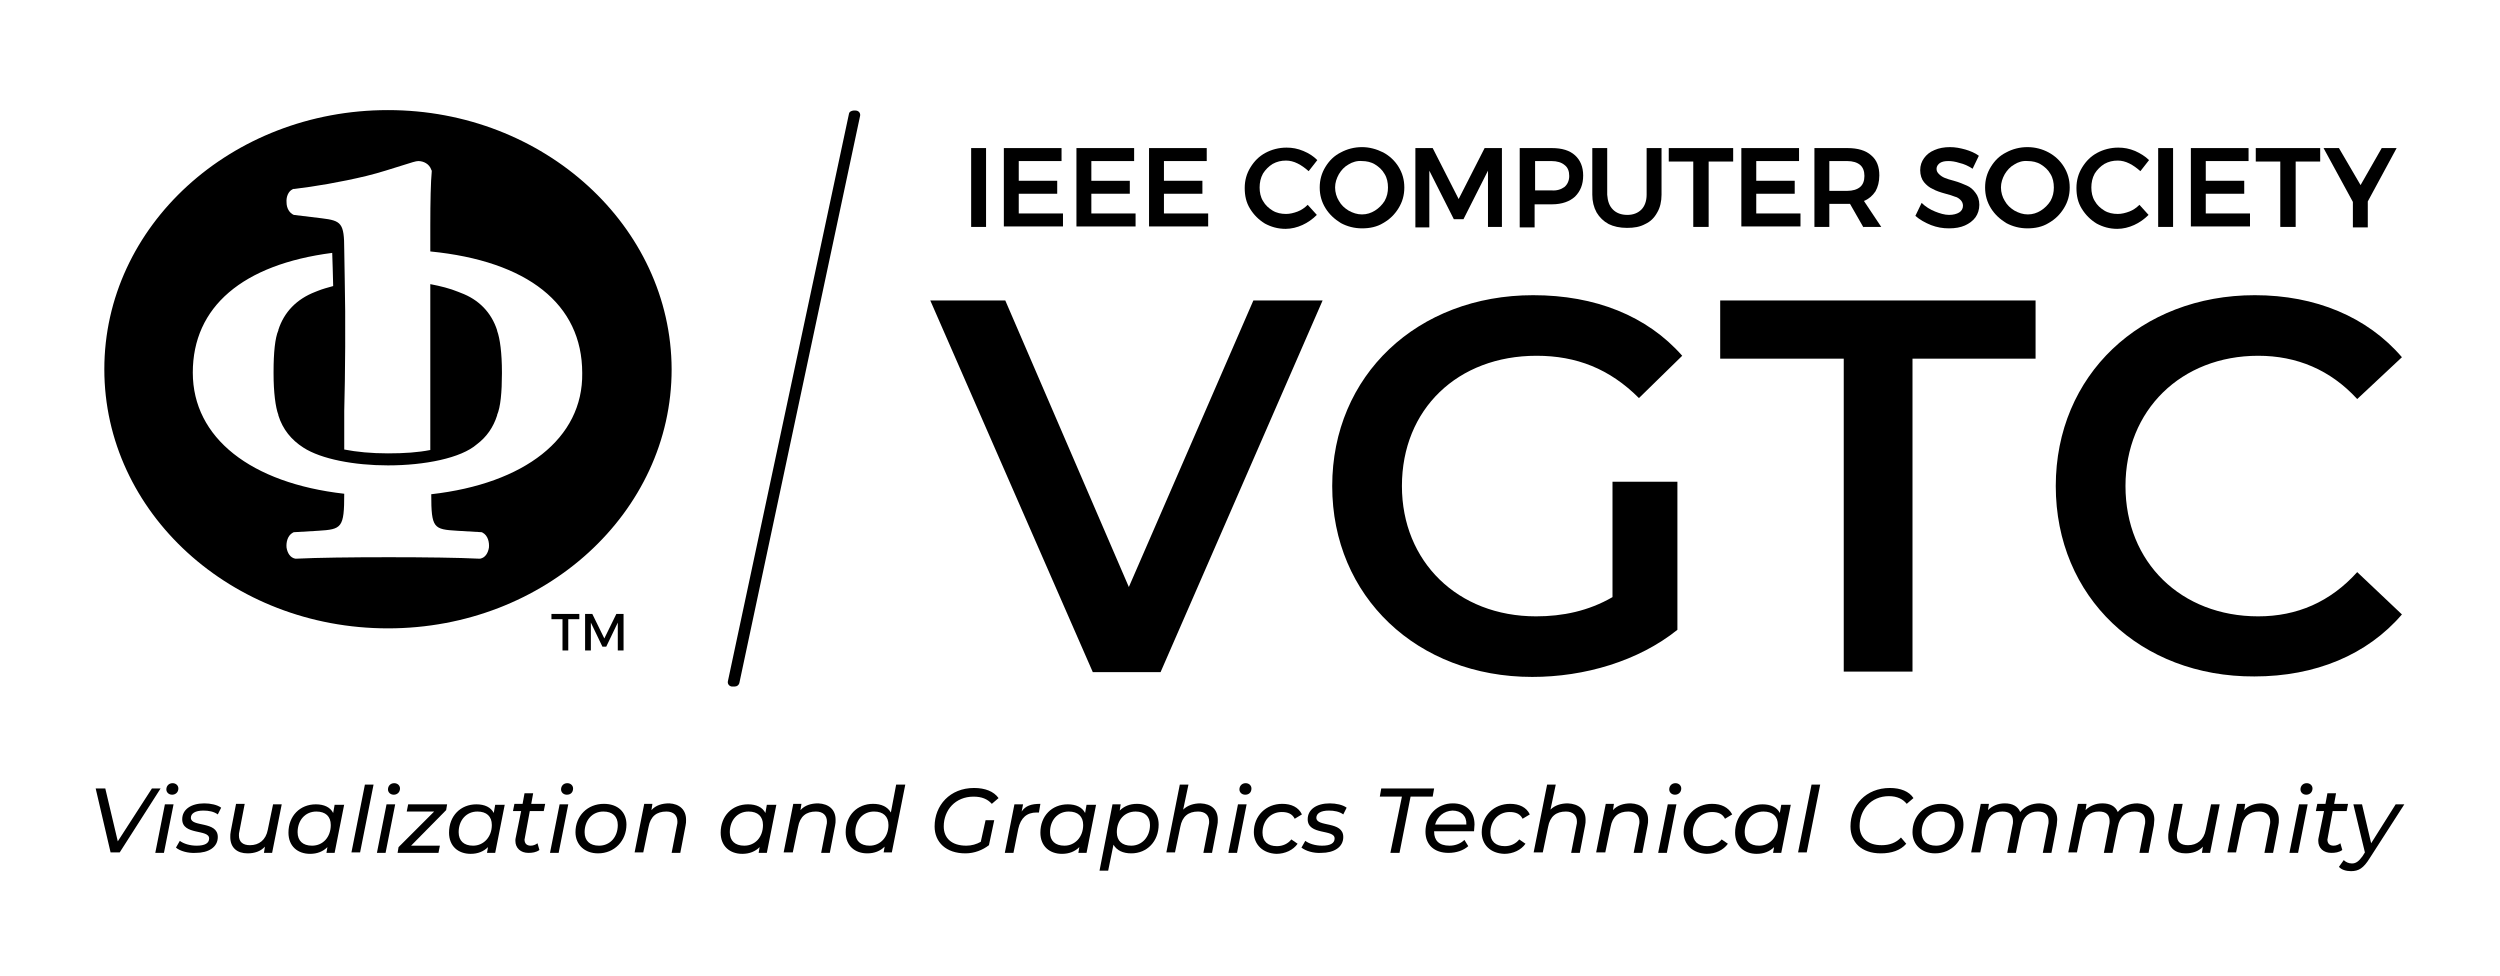 <?xml version="1.0" encoding="utf-8"?>
<!-- Generator: Adobe Illustrator 26.0.3, SVG Export Plug-In . SVG Version: 6.00 Build 0)  -->
<svg version="1.1" id="Layer_1" xmlns="http://www.w3.org/2000/svg" xmlns:xlink="http://www.w3.org/1999/xlink" x="0px" y="0px"
	 viewBox="0 0 520 203.1" style="enable-background:new 0 0 520 203.1;" xml:space="preserve">
<g>
	<g>
		<path d="M202,30.8h3.1v16.4H202V30.8z"/>
		<path d="M208.8,30.8h12v2.7h-8.9v4.1h8v2.7h-8v4.1h9.2v2.7h-12.3V30.8z"/>
		<path d="M223.9,30.8h12v2.7H227v4.1h8v2.7h-8v4.1h9.2v2.7h-12.3V30.8z"/>
		<path d="M239,30.8h12v2.7h-8.9v4.1h8v2.7h-8v4.1h9.2v2.7H239V30.8z"/>
		<path d="M269.9,34c-0.8-0.4-1.6-0.6-2.4-0.6c-1,0-1.9,0.2-2.8,0.7c-0.8,0.5-1.5,1.2-2,2C262.2,37,262,38,262,39c0,1,0.2,2,0.7,2.8
			c0.5,0.9,1.2,1.5,2,2c0.8,0.5,1.8,0.7,2.8,0.7c0.8,0,1.6-0.2,2.4-0.5c0.8-0.3,1.5-0.8,2.1-1.4l1.9,2.1c-0.9,0.9-1.9,1.6-3,2.1
			c-1.1,0.5-2.3,0.8-3.5,0.8c-1.6,0-3-0.4-4.3-1.1c-1.3-0.8-2.3-1.8-3.1-3.1c-0.8-1.3-1.1-2.7-1.1-4.3c0-1.6,0.4-3,1.2-4.3
			c0.8-1.3,1.8-2.3,3.1-3c1.3-0.7,2.8-1.1,4.4-1.1c1.2,0,2.3,0.2,3.5,0.7s2.1,1.1,2.9,1.9l-1.8,2.3C271.4,34.9,270.7,34.4,269.9,34z
			"/>
		<path d="M287.7,31.7c1.3,0.7,2.4,1.7,3.2,3c0.8,1.3,1.2,2.7,1.2,4.3c0,1.6-0.4,3-1.2,4.3c-0.8,1.3-1.8,2.3-3.2,3.1
			c-1.3,0.8-2.8,1.1-4.4,1.1c-1.6,0-3.1-0.4-4.4-1.1c-1.3-0.8-2.4-1.8-3.2-3.1c-0.8-1.3-1.2-2.7-1.2-4.3c0-1.6,0.4-3,1.2-4.3
			c0.8-1.3,1.8-2.3,3.2-3c1.3-0.7,2.8-1.1,4.4-1.1C284.8,30.6,286.3,31,287.7,31.7z M280.5,34.2c-0.9,0.5-1.5,1.2-2,2
			c-0.5,0.9-0.8,1.8-0.8,2.8c0,1,0.3,2,0.8,2.8c0.5,0.9,1.2,1.5,2,2c0.9,0.5,1.8,0.8,2.8,0.8c1,0,1.9-0.3,2.7-0.8
			c0.8-0.5,1.5-1.2,2-2c0.5-0.9,0.7-1.8,0.7-2.8c0-1-0.2-2-0.7-2.8c-0.5-0.9-1.2-1.5-2-2c-0.8-0.5-1.8-0.7-2.7-0.7
			C282.3,33.4,281.3,33.7,280.5,34.2z"/>
		<path d="M294.4,30.8h3.6l5.4,10.6l5.4-10.6h3.6v16.4h-2.9V35.5l-5.1,10.1h-2l-5.1-10.1v11.8h-2.9V30.8z"/>
		<path d="M327.6,32.3c1.1,1,1.7,2.4,1.7,4.2c0,1.9-0.6,3.3-1.7,4.4c-1.1,1-2.7,1.6-4.8,1.6h-3.6v4.8h-3.1V30.8h6.7
			C324.9,30.8,326.5,31.3,327.6,32.3z M325.4,38.9c0.6-0.5,1-1.3,1-2.3c0-1-0.3-1.8-1-2.3c-0.6-0.5-1.5-0.8-2.7-0.8h-3.4v6.1h3.4
			C323.8,39.7,324.7,39.4,325.4,38.9z"/>
		<path d="M335.5,43.6c0.7,0.7,1.7,1.1,3,1.1c1.2,0,2.2-0.4,2.9-1.1c0.7-0.7,1.1-1.8,1.1-3.1v-9.7h3.1v9.7c0,1.4-0.3,2.7-0.9,3.7
			c-0.6,1.1-1.4,1.9-2.5,2.4c-1.1,0.6-2.3,0.8-3.8,0.8c-1.5,0-2.8-0.3-3.8-0.8c-1.1-0.6-1.9-1.4-2.5-2.4c-0.6-1.1-0.9-2.3-0.9-3.7
			v-9.7h3.1v9.7C334.4,41.8,334.7,42.8,335.5,43.6z"/>
		<path d="M347.1,30.8h13.4v2.8h-5.1v13.6h-3.2V33.6h-5.1V30.8z"/>
		<path d="M362.2,30.8h12v2.7h-8.9v4.1h8v2.7h-8v4.1h9.2v2.7h-12.3V30.8z"/>
		<path d="M387.6,47.3l-2.8-4.9c-0.1,0-0.3,0-0.6,0h-3.7v4.8h-3.1V30.8h6.9c2.1,0,3.8,0.5,4.9,1.5c1.2,1,1.7,2.4,1.7,4.2
			c0,1.3-0.3,2.4-0.8,3.3c-0.6,0.9-1.4,1.6-2.4,2l3.6,5.4H387.6z M380.5,39.7h3.7c1.2,0,2.1-0.3,2.7-0.8c0.6-0.5,0.9-1.3,0.9-2.3
			c0-1-0.3-1.8-0.9-2.3c-0.6-0.5-1.5-0.8-2.7-0.8h-3.7V39.7z"/>
		<path d="M407.6,33.9c-0.9-0.3-1.7-0.4-2.3-0.4c-0.8,0-1.3,0.1-1.8,0.4c-0.4,0.3-0.7,0.7-0.7,1.2c0,0.5,0.2,0.8,0.5,1.1
			c0.3,0.3,0.7,0.6,1.2,0.8c0.5,0.2,1.1,0.4,1.9,0.6c1.1,0.3,2,0.7,2.7,1c0.7,0.3,1.3,0.8,1.8,1.5c0.5,0.6,0.8,1.5,0.8,2.5
			c0,1-0.3,1.9-0.8,2.6c-0.5,0.7-1.3,1.3-2.2,1.7c-0.9,0.4-2,0.6-3.3,0.6c-1.3,0-2.5-0.2-3.8-0.7c-1.2-0.5-2.3-1.1-3.2-1.9l1.3-2.7
			c0.8,0.8,1.8,1.4,2.8,1.8c1,0.4,2,0.7,2.9,0.7c0.9,0,1.6-0.2,2.1-0.5c0.5-0.3,0.8-0.8,0.8-1.4c0-0.5-0.2-0.9-0.5-1.2
			c-0.3-0.3-0.7-0.6-1.2-0.7c-0.5-0.2-1.1-0.4-1.9-0.6c-1.1-0.3-2-0.6-2.7-1c-0.7-0.3-1.3-0.8-1.8-1.4c-0.5-0.6-0.8-1.5-0.8-2.5
			c0-1,0.3-1.8,0.8-2.5c0.5-0.7,1.2-1.3,2.2-1.7c0.9-0.4,2-0.6,3.2-0.6c1.1,0,2.1,0.2,3.2,0.5c1,0.3,2,0.7,2.8,1.3l-1.3,2.7
			C409.4,34.5,408.5,34.1,407.6,33.9z"/>
		<path d="M426.1,31.7c1.3,0.7,2.4,1.7,3.2,3c0.8,1.3,1.2,2.7,1.2,4.3c0,1.6-0.4,3-1.2,4.3c-0.8,1.3-1.8,2.3-3.2,3.1
			c-1.3,0.8-2.8,1.1-4.4,1.1s-3.1-0.4-4.4-1.1c-1.3-0.8-2.4-1.8-3.2-3.1c-0.8-1.3-1.2-2.7-1.2-4.3c0-1.6,0.4-3,1.2-4.3
			c0.8-1.3,1.8-2.3,3.2-3c1.3-0.7,2.8-1.1,4.4-1.1S424.8,31,426.1,31.7z M419,34.2c-0.9,0.5-1.5,1.2-2,2c-0.5,0.9-0.8,1.8-0.8,2.8
			c0,1,0.3,2,0.8,2.8c0.5,0.9,1.2,1.5,2,2c0.9,0.5,1.8,0.8,2.8,0.8c1,0,1.9-0.3,2.7-0.8c0.8-0.5,1.5-1.2,2-2
			c0.5-0.9,0.7-1.8,0.7-2.8c0-1-0.2-2-0.7-2.8c-0.5-0.9-1.2-1.5-2-2c-0.8-0.5-1.8-0.7-2.7-0.7C420.7,33.4,419.8,33.7,419,34.2z"/>
		<path d="M442.9,34c-0.8-0.4-1.6-0.6-2.4-0.6c-1,0-1.9,0.2-2.8,0.7c-0.8,0.5-1.5,1.2-2,2C435.2,37,435,38,435,39c0,1,0.2,2,0.7,2.8
			c0.5,0.9,1.2,1.5,2,2c0.8,0.5,1.8,0.7,2.8,0.7c0.8,0,1.6-0.2,2.4-0.5s1.5-0.8,2.1-1.4l1.9,2.1c-0.9,0.9-1.9,1.6-3,2.1
			c-1.1,0.5-2.3,0.8-3.5,0.8c-1.6,0-3-0.4-4.3-1.1c-1.3-0.8-2.3-1.8-3.1-3.1c-0.8-1.3-1.1-2.7-1.1-4.3c0-1.6,0.4-3,1.2-4.3
			c0.8-1.3,1.8-2.3,3.1-3c1.3-0.7,2.8-1.1,4.4-1.1c1.2,0,2.3,0.2,3.5,0.7c1.1,0.5,2.1,1.1,2.9,1.9l-1.8,2.3
			C444.4,34.9,443.7,34.4,442.9,34z"/>
		<path d="M448.9,30.8h3.1v16.4h-3.1V30.8z"/>
		<path d="M455.7,30.8h12v2.7h-8.9v4.1h8v2.7h-8v4.1h9.2v2.7h-12.3V30.8z"/>
		<path d="M469.2,30.8h13.4v2.8h-5.1v13.6h-3.2V33.6h-5.1V30.8z"/>
		<path d="M498.5,30.8l-6,11.1v5.4h-3.1V42l-6.1-11.2h3.2l4.5,7.7l4.4-7.7H498.5z"/>
	</g>
	<path d="M152.8,142.8c-0.1,0-0.5,0-0.6,0c-0.6-0.1-0.9-0.6-0.8-1.1l25.2-118.1c0.1-0.5,0.9-0.7,1.5-0.6c0.6,0.1,0.9,0.6,0.8,1.1
		L153.8,142C153.7,142.5,153.3,142.8,152.8,142.8"/>
	<path d="M89.7,102.8c0,7.1,0.5,7.3,5.4,7.6l5.1,0.3l0.2,0.1c1.1,0.6,1.4,2,1.3,3.1c-0.2,1.2-0.8,2.1-1.8,2.3l-0.2,0l-0.2,0
		c-4-0.2-11-0.3-18.6-0.3c-8.1,0-15,0.1-19.1,0.3l-0.2,0l-0.2,0c-1-0.2-1.6-1.1-1.8-2.3c-0.1-1.1,0.2-2.5,1.3-3.1l0.2-0.1l5.1-0.3
		c4.9-0.3,5.4-0.6,5.4-7.7c-19.4-2.2-31.5-11.6-31.5-25.2c0-13.7,10.4-22.5,29-24.9c0.1,1.8,0.1,4.1,0.2,6.9c-1.1,0.3-2.2,0.6-3.2,1
		l-0.5,0.2c-3.9,1.5-6.5,4.2-7.7,7.9l0,0.1c-0.7,1.6-1,4.7-1,8.6l0,0.2l0,0.2c0,3.9,0.4,7,1,8.6l0,0.1c0.9,2.9,2.7,5.1,5.2,6.7
		c3.7,2.4,10.6,3.7,17.6,3.7c7.6,0,15.2-1.5,18.5-4.4c2-1.5,3.4-3.5,4.2-6l0-0.1c0.7-1.6,1-4.7,1-8.6v-0.1v-0.2c0-3.9-0.4-7-1-8.6
		l0-0.1c-1.2-3.7-3.8-6.4-7.6-7.8l-0.5-0.2c-1.7-0.7-3.7-1.2-5.8-1.6v34.5c-2.5,0.5-5.4,0.7-8.8,0.7c-3.5,0-6.5-0.3-9.1-0.8v-8
		c0.2-7.4,0.3-19.2,0.1-27.6l0,0c0-0.2-0.1-5.9-0.1-6c0-5.5-0.6-6-4.7-6.5l-5.8-0.7c-0.9-0.4-1.5-1.4-1.5-2.6
		c-0.1-1.2,0.4-2.3,1.2-2.7l0.2-0.1l0.2,0c4.2-0.5,9.6-1.4,15-2.7c2.9-0.7,5.5-1.6,7.5-2.2c1.9-0.6,2.8-0.9,3.3-0.9
		c1.1,0,2.3,0.6,2.7,1.8l0.1,0.2l0,0.2c-0.2,2-0.3,6.2-0.3,11.2v5.4c20.2,2,31.6,10.9,31.6,25.3C121.3,91.2,109.1,100.6,89.7,102.8
		 M80.7,22.9c-32.6,0-59,24.1-59,53.9c0,29.8,26.4,53.9,59,53.9s59-24.1,59-53.9C139.6,47.1,113.2,22.9,80.7,22.9"/>
	<path d="M121.7,127.7h1.5l2.5,5.1l2.5-5.1h1.5v7.6h-1.2v-5.8l-2.4,5h-0.8l-2.4-5v5.8h-1.2V127.7z M114.7,127.7h5.8v1.1h-2.3v6.5
		H117v-6.5h-2.3V127.7z"/>
	<g>
		<path d="M275.1,62.5l-33.7,77.3h-14.1l-33.8-77.3h15.6l25.7,59.6l25.9-59.6H275.1z"/>
		<path d="M335.3,100.2h13.6V131c-8.1,6.5-19.3,9.8-30.2,9.8c-23.9,0-41.6-16.7-41.6-39.7s17.7-39.7,41.8-39.7
			c12.9,0,23.7,4.3,31,12.6l-9,8.8c-6.1-6.1-13-8.8-21.3-8.8c-16.4,0-28,11.1-28,27.1c0,15.7,11.6,27.1,27.9,27.1
			c5.5,0,10.9-1.1,15.9-4V100.2z"/>
		<path d="M383.4,74.6h-25.6V62.5h65.6v12.1h-25.6v65.1h-14.3V74.6z"/>
		<path d="M427.6,101.1c0-23.1,17.7-39.7,41.4-39.7c12.6,0,23.4,4.5,30.6,12.9l-9.3,8.7c-5.6-6.1-12.6-9-20.6-9
			c-16,0-27.6,11.3-27.6,27.1c0,15.9,11.6,27.1,27.6,27.1c8.1,0,15-3,20.6-9.2l9.3,8.8c-7.2,8.4-18,12.9-30.7,12.9
			C445.2,140.8,427.6,124.2,427.6,101.1z"/>
	</g>
	<g>
		<path d="M33.4,164l-8.5,13.3h-1.9L19.9,164h2l2.6,11l7.1-11H33.4z"/>
		<path d="M34.3,167.3h1.8l-2,10.1h-1.8L34.3,167.3z M34.6,164.2c0-0.7,0.5-1.3,1.3-1.3c0.7,0,1.2,0.5,1.2,1.1
			c0,0.8-0.6,1.3-1.3,1.3C35.1,165.3,34.6,164.8,34.6,164.2z"/>
		<path d="M36.6,176.3l0.8-1.4c0.8,0.6,2.1,1,3.5,1c1.7,0,2.6-0.5,2.6-1.5c0-2-5.6-0.6-5.6-4c0-2,1.8-3.3,4.6-3.3
			c1.3,0,2.7,0.3,3.5,0.9l-0.7,1.4c-0.8-0.6-1.9-0.8-3-0.8c-1.7,0-2.6,0.6-2.6,1.5c0,2,5.6,0.6,5.6,4c0,2.1-1.9,3.3-4.6,3.3
			C39.1,177.5,37.4,177,36.6,176.3z"/>
		<path d="M58.6,167.3l-2,10.1h-1.7l0.2-1.3c-0.9,1-2.2,1.4-3.6,1.4c-2.2,0-3.6-1.2-3.6-3.4c0-0.4,0-0.7,0.1-1.2l1.1-5.7h1.8
			l-1.1,5.7c-0.1,0.3-0.1,0.6-0.1,0.9c0,1.3,0.8,2,2.3,2c1.9,0,3.3-1.1,3.7-3.2l1.1-5.3H58.6z"/>
		<path d="M71.6,167.3l-2,10.1h-1.7l0.2-1.2c-0.9,0.9-2.1,1.4-3.6,1.4c-2.6,0-4.5-1.6-4.5-4.4c0-3.5,2.4-5.9,5.7-5.9
			c1.7,0,3,0.6,3.6,1.8l0.3-1.7H71.6z M68.8,171.6c0-1.8-1.1-2.8-3-2.8c-2.3,0-3.9,1.8-3.9,4.3c0,1.8,1.1,2.8,3,2.8
			C67.2,175.9,68.8,174.1,68.8,171.6z"/>
		<path d="M75.9,163.2h1.8l-2.8,14.1h-1.8L75.9,163.2z"/>
		<path d="M80.4,167.3h1.8l-2,10.1h-1.8L80.4,167.3z M80.7,164.2c0-0.7,0.5-1.3,1.3-1.3c0.7,0,1.2,0.5,1.2,1.1
			c0,0.8-0.6,1.3-1.3,1.3C81.2,165.3,80.7,164.8,80.7,164.2z"/>
		<path d="M92.8,168.5l-7.3,7.4h6l-0.3,1.5h-8.5l0.2-1.2l7.4-7.4h-5.7l0.3-1.5H93L92.8,168.5z"/>
		<path d="M105,167.3l-2,10.1h-1.7l0.2-1.2c-0.9,0.9-2.1,1.4-3.6,1.4c-2.6,0-4.5-1.6-4.5-4.4c0-3.5,2.4-5.9,5.7-5.9
			c1.7,0,3,0.6,3.6,1.8l0.3-1.7H105z M102.3,171.6c0-1.8-1.1-2.8-3-2.8c-2.3,0-3.9,1.8-3.9,4.3c0,1.8,1.1,2.8,3,2.8
			C100.6,175.9,102.3,174.1,102.3,171.6z"/>
		<path d="M109.2,174.1c0,0.2-0.1,0.4-0.1,0.5c0,0.8,0.4,1.3,1.3,1.3c0.5,0,1-0.2,1.4-0.5l0.4,1.4c-0.7,0.5-1.5,0.6-2.3,0.6
			c-1.6,0-2.7-1-2.7-2.5c0-0.2,0-0.5,0.1-0.8l1.1-5.4h-1.7l0.3-1.5h1.7l0.4-2.2h1.8l-0.4,2.2h2.9l-0.3,1.5h-2.9L109.2,174.1z"/>
		<path d="M116.4,167.3h1.8l-2,10.1h-1.8L116.4,167.3z M116.7,164.2c0-0.7,0.5-1.3,1.3-1.3c0.7,0,1.2,0.5,1.2,1.1
			c0,0.8-0.5,1.3-1.3,1.3C117.2,165.3,116.7,164.8,116.7,164.2z"/>
		<path d="M119.7,173.1c0-3.4,2.5-5.9,5.9-5.9c2.9,0,4.7,1.7,4.7,4.3c0,3.4-2.5,6-5.9,6C121.6,177.5,119.7,175.7,119.7,173.1z
			 M128.5,171.6c0-1.8-1.1-2.8-3-2.8c-2.3,0-3.9,1.8-3.9,4.3c0,1.8,1.1,2.8,3,2.8C126.9,175.9,128.5,174.1,128.5,171.6z"/>
		<path d="M142.7,170.5c0,0.4,0,0.8-0.1,1.2l-1.1,5.7h-1.8l1.1-5.7c0.1-0.3,0.1-0.6,0.1-0.8c0-1.3-0.8-2.1-2.3-2.1
			c-2,0-3.3,1-3.7,3.2l-1.1,5.3h-1.8l2-10.1h1.7l-0.2,1.3c0.9-1,2.2-1.4,3.7-1.4C141.3,167.2,142.7,168.4,142.7,170.5z"/>
		<path d="M161.5,167.3l-2,10.1h-1.7l0.2-1.2c-0.9,0.9-2.1,1.4-3.6,1.4c-2.6,0-4.5-1.6-4.5-4.4c0-3.5,2.4-5.9,5.7-5.9
			c1.7,0,3,0.6,3.6,1.8l0.3-1.7H161.5z M158.7,171.6c0-1.8-1.1-2.8-3-2.8c-2.3,0-3.9,1.8-3.9,4.3c0,1.8,1.1,2.8,3,2.8
			C157.1,175.9,158.7,174.1,158.7,171.6z"/>
		<path d="M173.8,170.5c0,0.4,0,0.8-0.1,1.2l-1.1,5.7h-1.8l1.1-5.7c0.1-0.3,0.1-0.6,0.1-0.8c0-1.3-0.8-2.1-2.3-2.1
			c-2,0-3.3,1-3.7,3.2l-1.1,5.3H163l2-10.1h1.7l-0.2,1.3c0.9-1,2.2-1.4,3.7-1.4C172.4,167.2,173.8,168.4,173.8,170.5z"/>
		<path d="M188.3,163.2l-2.8,14.1h-1.7l0.2-1.2c-0.9,0.9-2.1,1.4-3.6,1.4c-2.6,0-4.5-1.6-4.5-4.4c0-3.5,2.4-5.9,5.7-5.9
			c1.7,0,3,0.6,3.7,1.8l1.1-5.8H188.3z M184.8,171.6c0-1.8-1.1-2.8-3-2.8c-2.3,0-3.9,1.8-3.9,4.3c0,1.8,1.1,2.8,3,2.8
			C183.1,175.9,184.8,174.1,184.8,171.6z"/>
		<path d="M205,170.6h1.8l-1.1,5.2c-1.3,1-3,1.7-4.9,1.7c-4,0-6.4-2.3-6.4-5.6c0-4.4,3.2-8,8.2-8c2.3,0,4.1,0.7,5.1,2.1l-1.4,1.2
			c-0.9-1-2.1-1.5-3.8-1.5c-3.8,0-6.2,2.8-6.2,6.2c0,2.4,1.6,4,4.7,4c1.1,0,2.1-0.3,3-0.8L205,170.6z"/>
		<path d="M216.4,167.2l-0.3,1.8c-0.2,0-0.3,0-0.5,0c-2,0-3.3,1.1-3.8,3.4l-1,5h-1.8l2-10.1h1.8l-0.3,1.5
			C213.3,167.6,214.5,167.2,216.4,167.2z"/>
		<path d="M228,167.3l-2,10.1h-1.7l0.2-1.2c-0.9,0.9-2.1,1.4-3.6,1.4c-2.6,0-4.5-1.6-4.5-4.4c0-3.5,2.4-5.9,5.7-5.9
			c1.7,0,3,0.6,3.6,1.8l0.3-1.7H228z M225.3,171.6c0-1.8-1.1-2.8-3-2.8c-2.3,0-3.9,1.8-3.9,4.3c0,1.8,1.1,2.8,3,2.8
			C223.6,175.9,225.3,174.1,225.3,171.6z"/>
		<path d="M241,171.5c0,3.5-2.4,6-5.7,6c-1.7,0-3-0.6-3.7-1.8l-1.1,5.4h-1.8l2.7-13.8h1.7l-0.2,1.3c0.9-0.9,2.1-1.4,3.6-1.4
			C239.1,167.2,241,168.8,241,171.5z M239.2,171.6c0-1.8-1.1-2.8-3-2.8c-2.3,0-3.9,1.8-3.9,4.3c0,1.8,1.1,2.8,3,2.8
			C237.5,175.9,239.2,174.1,239.2,171.6z"/>
		<path d="M253.3,170.5c0,0.4,0,0.8-0.1,1.2l-1.1,5.7h-1.8l1.1-5.7c0.1-0.3,0.1-0.6,0.1-0.8c0-1.3-0.8-2.1-2.3-2.1
			c-2,0-3.3,1-3.7,3.2l-1.1,5.3h-1.8l2.8-14.1h1.8l-1.1,5.2c0.9-0.9,2.2-1.3,3.6-1.3C252,167.2,253.3,168.4,253.3,170.5z"/>
		<path d="M257.5,167.3h1.8l-2,10.1h-1.8L257.5,167.3z M257.8,164.2c0-0.7,0.5-1.3,1.3-1.3c0.7,0,1.2,0.5,1.2,1.1
			c0,0.8-0.5,1.3-1.3,1.3C258.3,165.3,257.8,164.8,257.8,164.2z"/>
		<path d="M260.8,173.1c0-3.4,2.5-5.9,5.9-5.9c1.9,0,3.4,0.7,4.1,2.2l-1.5,0.9c-0.5-1-1.4-1.4-2.7-1.4c-2.3,0-4,1.8-4,4.3
			c0,1.8,1.1,2.8,3,2.8c1.2,0,2.3-0.5,3-1.4l1.3,0.9c-0.9,1.3-2.6,2.1-4.4,2.1C262.7,177.5,260.8,175.7,260.8,173.1z"/>
		<path d="M270.7,176.3l0.8-1.4c0.8,0.6,2.1,1,3.5,1c1.7,0,2.6-0.5,2.6-1.5c0-2-5.6-0.6-5.6-4c0-2,1.8-3.3,4.6-3.3
			c1.3,0,2.7,0.3,3.5,0.9l-0.7,1.4c-0.8-0.6-1.9-0.8-3-0.8c-1.7,0-2.6,0.6-2.6,1.5c0,2,5.6,0.6,5.6,4c0,2.1-1.9,3.3-4.6,3.3
			C273.2,177.5,271.6,177,270.7,176.3z"/>
		<path d="M291.6,165.7h-4.6l0.3-1.7h11l-0.3,1.7h-4.6l-2.3,11.7h-1.9L291.6,165.7z"/>
		<path d="M298.3,172.9v0.1c0,1.8,1,2.9,3.2,2.9c1.3,0,2.4-0.5,3.1-1.2l0.8,1.3c-1,0.9-2.5,1.4-4.1,1.4c-3,0-4.8-1.7-4.8-4.4
			c0-3.4,2.4-5.9,5.7-5.9c2.7,0,4.5,1.6,4.5,4.4c0,0.5-0.1,0.9-0.1,1.4H298.3z M298.5,171.5h6.5c0.1-1.8-1.1-2.9-2.9-2.9
			C300.3,168.7,299,169.8,298.5,171.5z"/>
		<path d="M308.2,173.1c0-3.4,2.5-5.9,5.9-5.9c1.9,0,3.4,0.7,4.1,2.2l-1.5,0.9c-0.5-1-1.4-1.4-2.7-1.4c-2.3,0-4,1.8-4,4.3
			c0,1.8,1.1,2.8,3,2.8c1.2,0,2.3-0.5,3-1.4l1.3,0.9c-0.9,1.3-2.6,2.1-4.4,2.1C310,177.5,308.2,175.7,308.2,173.1z"/>
		<path d="M329.8,170.5c0,0.4,0,0.8-0.1,1.2l-1.1,5.7h-1.8l1.1-5.7c0.1-0.3,0.1-0.6,0.1-0.8c0-1.3-0.8-2.1-2.3-2.1
			c-2,0-3.3,1-3.7,3.2l-1.1,5.3H319l2.8-14.1h1.8l-1.1,5.2c0.9-0.9,2.2-1.3,3.6-1.3C328.4,167.2,329.8,168.4,329.8,170.5z"/>
		<path d="M342.8,170.5c0,0.4,0,0.8-0.1,1.2l-1.1,5.7h-1.8l1.1-5.7c0.1-0.3,0.1-0.6,0.1-0.8c0-1.3-0.8-2.1-2.3-2.1
			c-2,0-3.3,1-3.7,3.2l-1.1,5.3H332l2-10.1h1.7l-0.2,1.3c0.9-1,2.2-1.4,3.7-1.4C341.4,167.2,342.8,168.4,342.8,170.5z"/>
		<path d="M346.9,167.3h1.8l-2,10.1h-1.8L346.9,167.3z M347.2,164.2c0-0.7,0.5-1.3,1.3-1.3c0.7,0,1.2,0.5,1.2,1.1
			c0,0.8-0.6,1.3-1.3,1.3C347.7,165.3,347.2,164.8,347.2,164.2z"/>
		<path d="M350.2,173.1c0-3.4,2.5-5.9,5.9-5.9c1.9,0,3.4,0.7,4.2,2.2l-1.5,0.9c-0.5-1-1.4-1.4-2.7-1.4c-2.3,0-4,1.8-4,4.3
			c0,1.8,1.1,2.8,3,2.8c1.2,0,2.3-0.5,3-1.4l1.3,0.9c-0.9,1.3-2.6,2.1-4.4,2.1C352.1,177.5,350.2,175.7,350.2,173.1z"/>
		<path d="M372.5,167.3l-2,10.1h-1.7l0.2-1.2c-0.9,0.9-2.1,1.4-3.6,1.4c-2.6,0-4.5-1.6-4.5-4.4c0-3.5,2.4-5.9,5.7-5.9
			c1.7,0,3,0.6,3.6,1.8l0.3-1.7H372.5z M369.8,171.6c0-1.8-1.1-2.8-3-2.8c-2.3,0-3.9,1.8-3.9,4.3c0,1.8,1.1,2.8,3,2.8
			C368.1,175.9,369.8,174.1,369.8,171.6z"/>
		<path d="M376.8,163.2h1.8l-2.8,14.1H374L376.8,163.2z"/>
		<path d="M384.9,171.9c0-4.4,3.2-8,8.2-8c2.2,0,4,0.7,4.9,2.1l-1.4,1.2c-0.8-1-2-1.6-3.7-1.6c-3.8,0-6.1,2.9-6.1,6.2
			c0,2.4,1.6,4,4.6,4c1.6,0,3-0.5,4-1.6l1.1,1.3c-1.2,1.4-3.1,2-5.3,2C387.2,177.5,384.9,175.2,384.9,171.9z"/>
		<path d="M397.8,173.1c0-3.4,2.5-5.9,5.9-5.9c2.9,0,4.7,1.7,4.7,4.3c0,3.4-2.5,6-5.9,6C399.7,177.5,397.8,175.7,397.8,173.1z
			 M406.6,171.6c0-1.8-1.1-2.8-3-2.8c-2.3,0-3.9,1.8-3.9,4.3c0,1.8,1.1,2.8,3,2.8C405,175.9,406.6,174.1,406.6,171.6z"/>
		<path d="M427.9,170.5c0,0.4-0.1,0.8-0.1,1.2l-1.1,5.7h-1.8l1.1-5.7c0.1-0.3,0.1-0.6,0.1-0.9c0-1.3-0.7-2-2.2-2
			c-1.8,0-3.1,1-3.5,3.2l-1.1,5.4h-1.8l1.1-5.7c0.1-0.3,0.1-0.6,0.1-0.9c0-1.3-0.7-2-2.2-2c-1.9,0-3.1,1-3.5,3.2l-1.1,5.3H410
			l2-10.1h1.7l-0.2,1.3c0.9-0.9,2.1-1.4,3.5-1.4c1.6,0,2.7,0.6,3.2,1.8c1-1.2,2.4-1.8,4.1-1.8C426.6,167.2,427.9,168.4,427.9,170.5z
			"/>
		<path d="M448.1,170.5c0,0.4-0.1,0.8-0.1,1.2l-1.1,5.7H445l1.1-5.7c0.1-0.3,0.1-0.6,0.1-0.9c0-1.3-0.7-2-2.2-2
			c-1.8,0-3.1,1-3.5,3.2l-1.1,5.4h-1.8l1.1-5.7c0.1-0.3,0.1-0.6,0.1-0.9c0-1.3-0.7-2-2.2-2c-1.9,0-3.1,1-3.5,3.2l-1.1,5.3h-1.8
			l2-10.1h1.8l-0.2,1.3c0.9-0.9,2.1-1.4,3.5-1.4c1.6,0,2.7,0.6,3.2,1.8c1-1.2,2.4-1.8,4.1-1.8C446.8,167.2,448.1,168.4,448.1,170.5z
			"/>
		<path d="M461.7,167.3l-2,10.1h-1.7l0.2-1.3c-0.9,1-2.2,1.4-3.6,1.4c-2.2,0-3.6-1.2-3.6-3.4c0-0.4,0-0.7,0.1-1.2l1.1-5.7h1.8
			l-1.1,5.7c-0.1,0.3-0.1,0.6-0.1,0.9c0,1.3,0.8,2,2.3,2c1.9,0,3.3-1.1,3.7-3.2l1.1-5.3H461.7z"/>
		<path d="M474,170.5c0,0.4,0,0.8-0.1,1.2l-1.1,5.7h-1.8l1.1-5.7c0.1-0.3,0.1-0.6,0.1-0.8c0-1.3-0.8-2.1-2.3-2.1c-2,0-3.3,1-3.7,3.2
			l-1.1,5.3h-1.8l2-10.1h1.7l-0.2,1.3c0.9-1,2.2-1.4,3.7-1.4C472.6,167.2,474,168.4,474,170.5z"/>
		<path d="M478.2,167.3h1.8l-2,10.1h-1.8L478.2,167.3z M478.5,164.2c0-0.7,0.5-1.3,1.3-1.3c0.7,0,1.2,0.5,1.2,1.1
			c0,0.8-0.6,1.3-1.3,1.3C479,165.3,478.5,164.8,478.5,164.2z"/>
		<path d="M484.2,174.1c0,0.2-0.1,0.4-0.1,0.5c0,0.8,0.4,1.3,1.3,1.3c0.5,0,1-0.2,1.4-0.5l0.4,1.4c-0.7,0.5-1.5,0.6-2.3,0.6
			c-1.6,0-2.7-1-2.7-2.5c0-0.2,0-0.5,0.1-0.8l1.1-5.4h-1.7l0.3-1.5h1.7l0.4-2.2h1.8l-0.4,2.2h2.9l-0.3,1.5h-2.9L484.2,174.1z"/>
		<path d="M500.1,167.3l-7.2,11.2c-1.3,2.1-2.3,2.7-3.9,2.7c-1,0-2-0.3-2.5-0.9l1-1.4c0.4,0.4,1,0.7,1.7,0.7c0.8,0,1.4-0.4,2.2-1.5
			l0.5-0.8l-2.4-10h1.8l1.9,8.1l5.1-8.1H500.1z"/>
	</g>
</g>
</svg>
